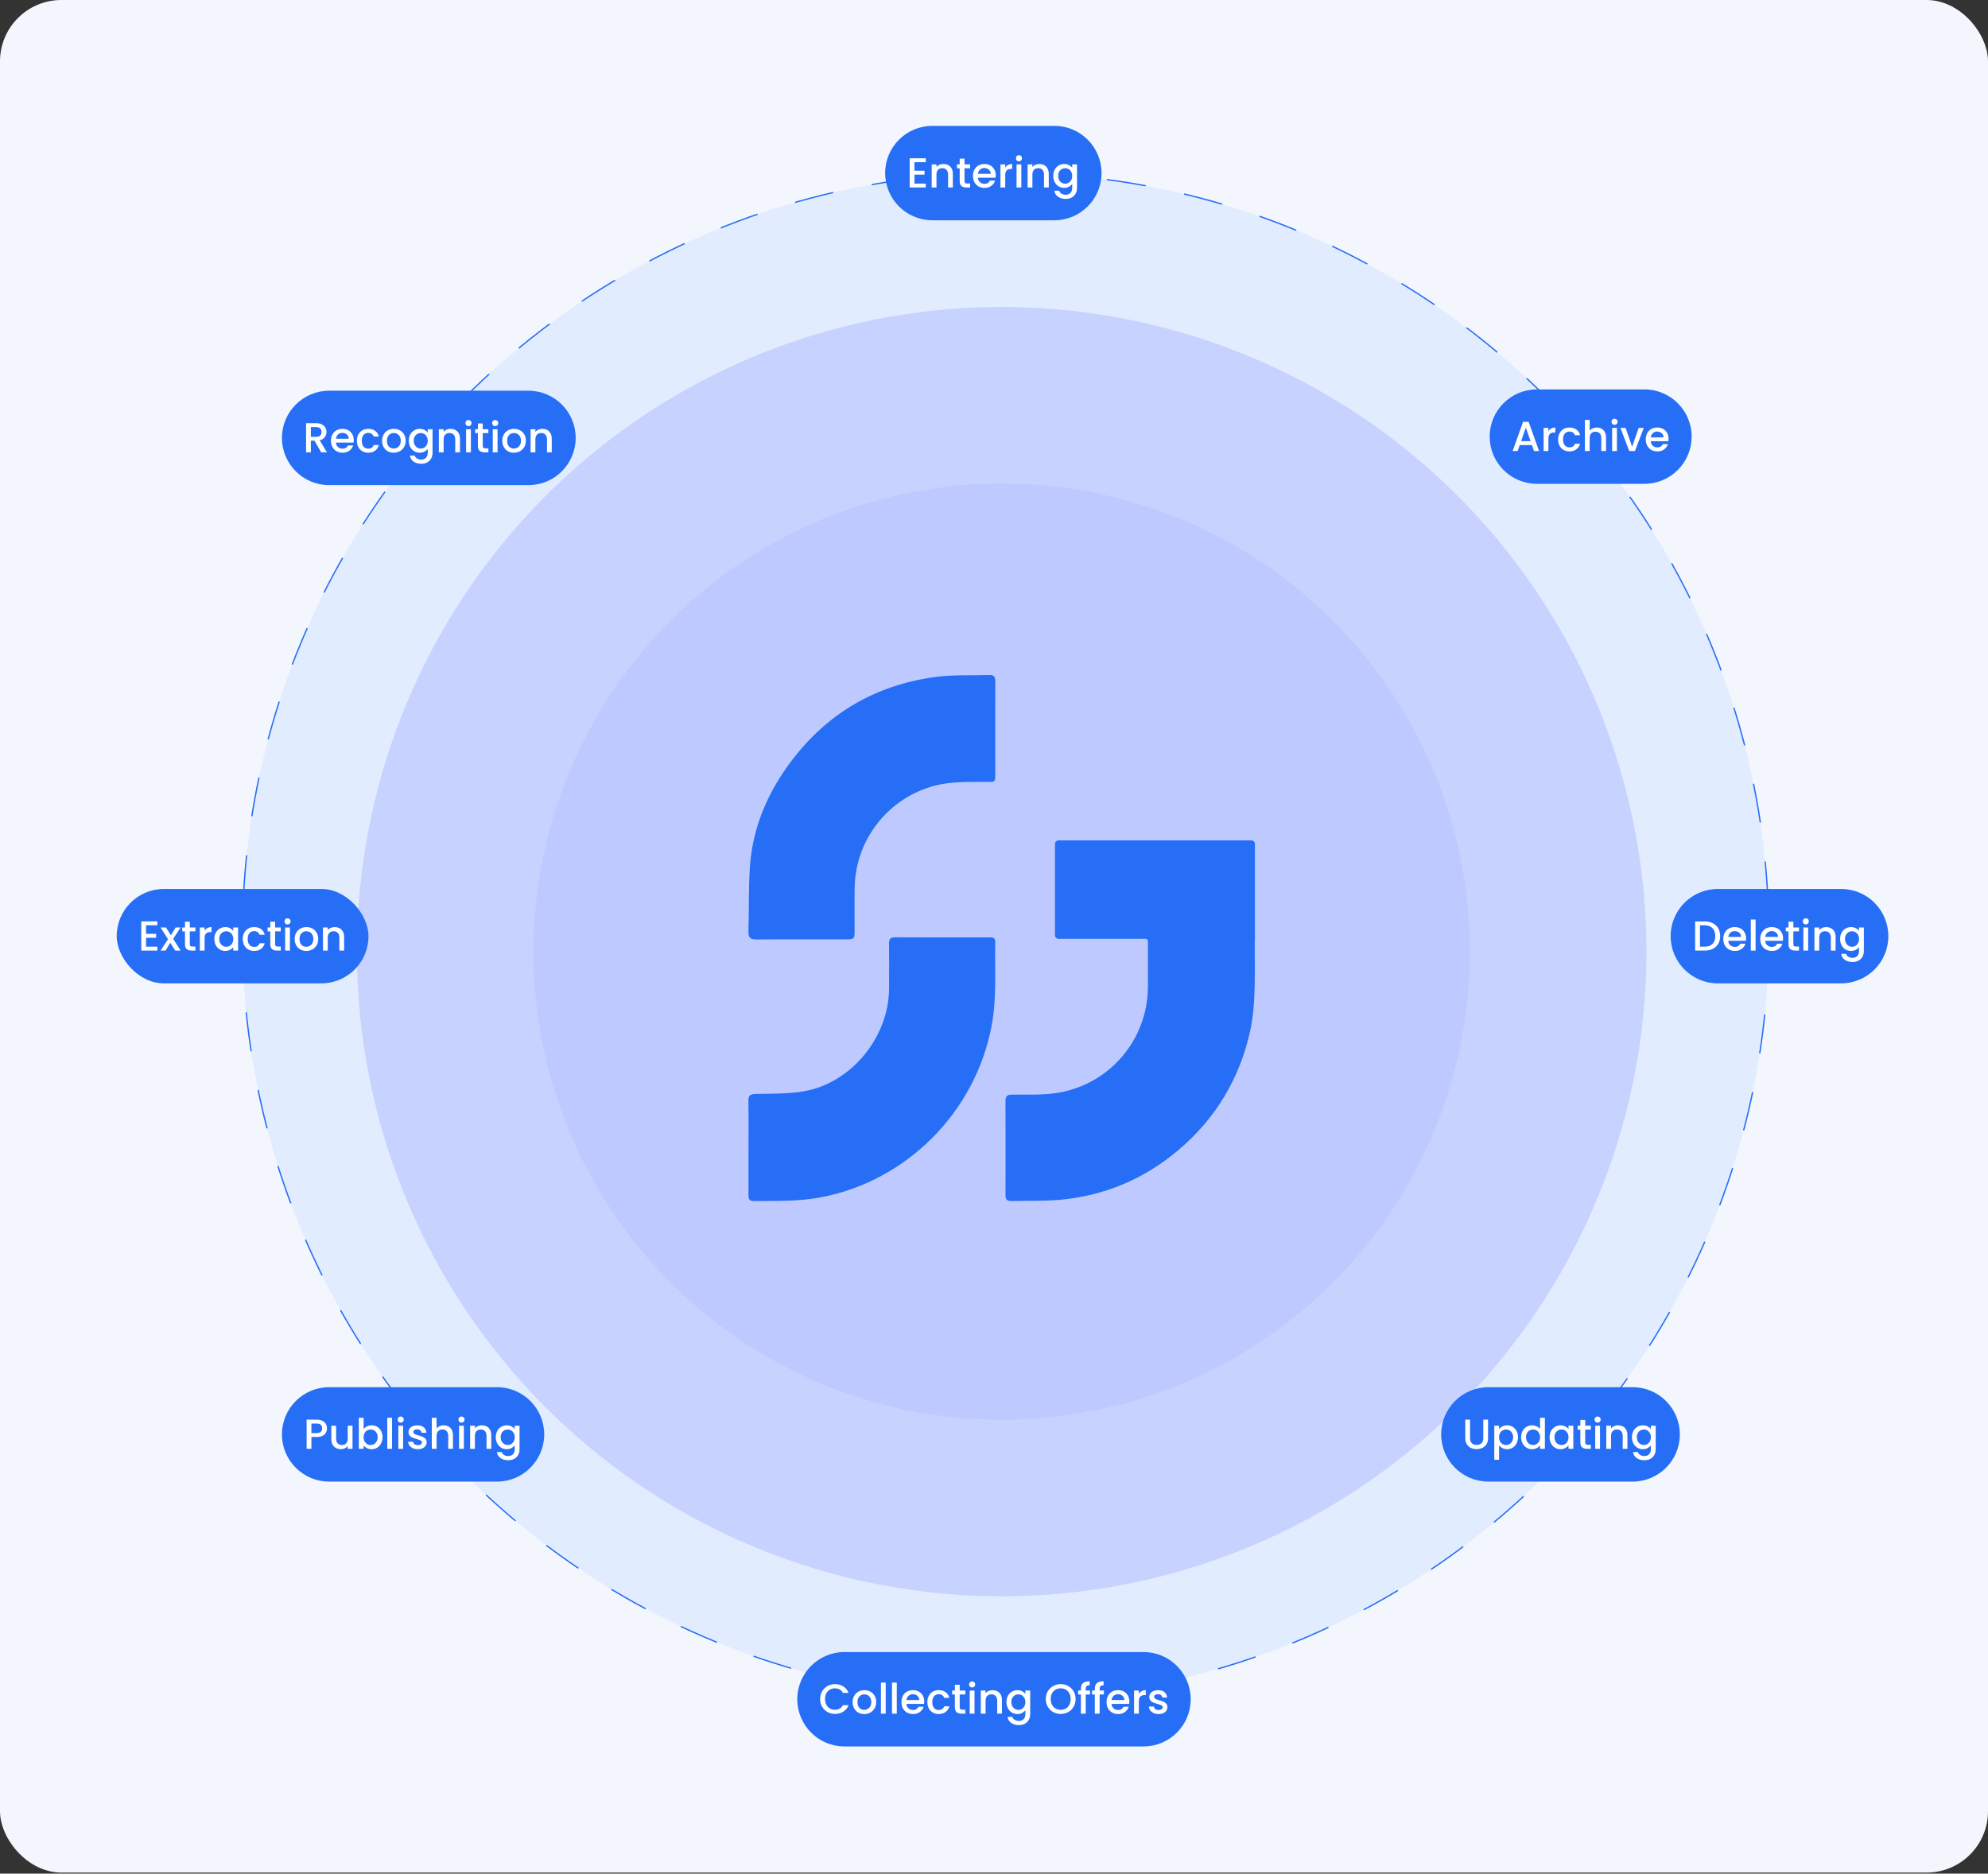 <svg width="1516" height="1429" viewBox="0 0 1516 1429" fill="none" xmlns="http://www.w3.org/2000/svg">
<rect x="0" y="0" width="1516" height="1429" fill="#333333" stroke="none"/>
<rect width="1516" height="1428.2" rx="46.826" fill="#F3F6FD"/>
<circle cx="766.853" cy="713.807" r="582" fill="#E2ECFF" stroke="#266EF6" stroke-dasharray="30 30"/>
<circle cx="763.853" cy="725.807" r="491.676" fill="#C0CBFF" fill-opacity="0.8"/>
<circle cx="763.853" cy="725.807" r="357.05" fill="#A7B7FF" fill-opacity="0.3"/>
<path d="M758.947 718.356C759.007 714.873 756.733 714.934 754.319 714.934C730.473 714.974 706.608 715.015 682.763 714.873C679.101 714.873 677.893 716.048 677.954 719.673C678.095 731.034 678.014 742.375 677.974 753.736C677.893 791.02 649.058 826.299 612.575 832.394C600.602 834.42 588.187 834.055 575.993 834.359C571.908 834.48 570.64 835.716 570.7 839.746C570.902 851.593 570.781 863.441 570.781 875.288C570.781 887.277 570.801 899.286 570.761 911.275C570.761 914.09 571.143 916.055 574.664 916.014C591.809 915.893 608.933 916.44 625.917 913.199C691.355 900.785 743.553 848.434 756.11 782.777C760.235 761.392 758.504 739.844 758.947 718.356ZM758.947 555.876C758.947 543.887 758.927 531.878 759.007 519.848C759.007 516.729 758.323 514.704 754.721 514.825C741.179 515.251 727.495 514.501 714.094 516.223C666.625 522.42 628.553 545.284 600.522 584.431C584.605 606.708 574.282 631.537 572.028 659.019C570.64 676.03 571.284 693.204 570.741 710.276C570.6 714.995 572.008 716.594 576.777 716.534C599.657 716.331 622.536 716.473 645.415 716.453C651.331 716.453 651.694 716.088 651.694 709.932C651.714 698.894 651.553 687.877 651.754 676.881C652.418 640.083 677.612 608.369 712.927 599.215C725.322 595.975 737.858 596.44 750.435 596.339C759.47 596.258 758.967 597.858 758.967 587.489C758.967 576.938 758.967 566.407 758.947 555.876Z" fill="#266EF6"/>
<path d="M956.875 716.021C956.632 738.383 958.173 764.654 953.245 786.796C945.133 822.959 926.941 853.199 898.569 877.193C872.204 899.475 841.682 912.248 807.205 915.169C795.26 916.156 783.213 915.713 771.187 916.036C767.982 916.116 766.765 914.706 766.765 911.644C766.826 887.589 766.826 863.534 766.745 839.499C766.745 835.731 768.469 834.926 771.896 834.865C782.584 834.785 793.374 835.248 803.919 833.878C844.886 828.559 875.246 793.746 875.348 752.748C875.368 744.488 875.469 728.814 875.368 717.612C875.368 716.726 874.638 716.041 873.745 716.041H807.245C805.724 716.041 804.487 714.812 804.487 713.301V643.674C804.487 642.164 805.724 640.935 807.245 640.935H954.219C955.74 640.935 956.977 642.164 956.977 643.674V716.021H956.875Z" fill="#266EF6"/>
<path d="M675 132C675 112.118 691.118 96 711 96H804C823.882 96 840 112.118 840 132C840 151.882 823.882 168 804 168H711C691.118 168 675 151.882 675 132Z" fill="#266EF6"/>
<path d="M697.345 123.704V130.232H705.025V133.208H697.345V140.024H705.985V143H693.697V120.728H705.985V123.704H697.345ZM719.374 125.08C720.761 125.08 721.998 125.368 723.086 125.944C724.195 126.52 725.059 127.373 725.678 128.504C726.297 129.635 726.606 131 726.606 132.6V143H722.99V133.144C722.99 131.565 722.595 130.36 721.806 129.528C721.017 128.675 719.939 128.248 718.574 128.248C717.209 128.248 716.121 128.675 715.31 129.528C714.521 130.36 714.126 131.565 714.126 133.144V143H710.478V125.368H714.126V127.384C714.723 126.659 715.481 126.093 716.398 125.688C717.337 125.283 718.329 125.08 719.374 125.08ZM735.515 128.344V138.104C735.515 138.765 735.665 139.245 735.963 139.544C736.283 139.821 736.817 139.96 737.563 139.96H739.803V143H736.923C735.281 143 734.022 142.616 733.147 141.848C732.273 141.08 731.835 139.832 731.835 138.104V128.344H729.755V125.368H731.835V120.984H735.515V125.368H739.803V128.344H735.515ZM759.326 133.752C759.326 134.413 759.283 135.011 759.198 135.544H745.726C745.832 136.952 746.355 138.083 747.294 138.936C748.232 139.789 749.384 140.216 750.75 140.216C752.712 140.216 754.099 139.395 754.91 137.752H758.846C758.312 139.373 757.342 140.707 755.934 141.752C754.547 142.776 752.819 143.288 750.75 143.288C749.064 143.288 747.55 142.915 746.206 142.168C744.883 141.4 743.838 140.333 743.07 138.968C742.323 137.581 741.95 135.981 741.95 134.168C741.95 132.355 742.312 130.765 743.038 129.4C743.784 128.013 744.819 126.947 746.142 126.2C747.486 125.453 749.022 125.08 750.75 125.08C752.414 125.08 753.896 125.443 755.198 126.168C756.499 126.893 757.512 127.917 758.238 129.24C758.963 130.541 759.326 132.045 759.326 133.752ZM755.518 132.6C755.496 131.256 755.016 130.179 754.078 129.368C753.139 128.557 751.976 128.152 750.59 128.152C749.331 128.152 748.254 128.557 747.358 129.368C746.462 130.157 745.928 131.235 745.758 132.6H755.518ZM766.564 127.928C767.097 127.032 767.801 126.339 768.676 125.848C769.572 125.336 770.628 125.08 771.844 125.08V128.856H770.916C769.486 128.856 768.398 129.219 767.652 129.944C766.926 130.669 766.564 131.928 766.564 133.72V143H762.916V125.368H766.564V127.928ZM777.053 123.032C776.392 123.032 775.837 122.808 775.389 122.36C774.941 121.912 774.717 121.357 774.717 120.696C774.717 120.035 774.941 119.48 775.389 119.032C775.837 118.584 776.392 118.36 777.053 118.36C777.693 118.36 778.237 118.584 778.685 119.032C779.133 119.48 779.357 120.035 779.357 120.696C779.357 121.357 779.133 121.912 778.685 122.36C778.237 122.808 777.693 123.032 777.053 123.032ZM778.845 125.368V143H775.197V125.368H778.845ZM792.53 125.08C793.917 125.08 795.154 125.368 796.242 125.944C797.352 126.52 798.216 127.373 798.834 128.504C799.453 129.635 799.762 131 799.762 132.6V143H796.146V133.144C796.146 131.565 795.752 130.36 794.962 129.528C794.173 128.675 793.096 128.248 791.73 128.248C790.365 128.248 789.277 128.675 788.466 129.528C787.677 130.36 787.282 131.565 787.282 133.144V143H783.634V125.368H787.282V127.384C787.88 126.659 788.637 126.093 789.554 125.688C790.493 125.283 791.485 125.08 792.53 125.08ZM811.52 125.08C812.885 125.08 814.09 125.357 815.136 125.912C816.202 126.445 817.034 127.117 817.632 127.928V125.368H821.312V143.288C821.312 144.909 820.97 146.349 820.288 147.608C819.605 148.888 818.613 149.891 817.312 150.616C816.032 151.341 814.496 151.704 812.704 151.704C810.314 151.704 808.33 151.139 806.752 150.008C805.173 148.899 804.277 147.384 804.064 145.464H807.68C807.957 146.381 808.544 147.117 809.44 147.672C810.357 148.248 811.445 148.536 812.704 148.536C814.176 148.536 815.36 148.088 816.256 147.192C817.173 146.296 817.632 144.995 817.632 143.288V140.344C817.013 141.176 816.17 141.88 815.104 142.456C814.058 143.011 812.864 143.288 811.52 143.288C809.984 143.288 808.576 142.904 807.296 142.136C806.037 141.347 805.034 140.259 804.288 138.872C803.562 137.464 803.2 135.875 803.2 134.104C803.2 132.333 803.562 130.765 804.288 129.4C805.034 128.035 806.037 126.979 807.296 126.232C808.576 125.464 809.984 125.08 811.52 125.08ZM817.632 134.168C817.632 132.952 817.376 131.896 816.864 131C816.373 130.104 815.722 129.421 814.912 128.952C814.101 128.483 813.226 128.248 812.288 128.248C811.349 128.248 810.474 128.483 809.664 128.952C808.853 129.4 808.192 130.072 807.68 130.968C807.189 131.843 806.944 132.888 806.944 134.104C806.944 135.32 807.189 136.387 807.68 137.304C808.192 138.221 808.853 138.925 809.664 139.416C810.496 139.885 811.37 140.12 812.288 140.12C813.226 140.12 814.101 139.885 814.912 139.416C815.722 138.947 816.373 138.264 816.864 137.368C817.376 136.451 817.632 135.384 817.632 134.168Z" fill="white"/>
<path d="M215 334C215 314.118 231.118 298 251 298H403C422.882 298 439 314.118 439 334C439 353.882 422.882 370 403 370H251C231.118 370 215 353.882 215 334Z" fill="#266EF6"/>
<path d="M244.952 345L239.832 336.104H237.048V345H233.4V322.76H241.08C242.787 322.76 244.227 323.059 245.4 323.656C246.595 324.253 247.48 325.053 248.056 326.056C248.653 327.059 248.952 328.179 248.952 329.416C248.952 330.867 248.525 332.189 247.672 333.384C246.84 334.557 245.549 335.357 243.8 335.784L249.304 345H244.952ZM237.048 333.192H241.08C242.445 333.192 243.469 332.851 244.152 332.168C244.856 331.485 245.208 330.568 245.208 329.416C245.208 328.264 244.867 327.368 244.184 326.728C243.501 326.067 242.467 325.736 241.08 325.736H237.048V333.192ZM269.779 335.752C269.779 336.413 269.736 337.011 269.651 337.544H256.179C256.285 338.952 256.808 340.083 257.747 340.936C258.685 341.789 259.837 342.216 261.203 342.216C263.165 342.216 264.552 341.395 265.363 339.752H269.299C268.765 341.373 267.795 342.707 266.387 343.752C265 344.776 263.272 345.288 261.203 345.288C259.517 345.288 258.003 344.915 256.659 344.168C255.336 343.4 254.291 342.333 253.523 340.968C252.776 339.581 252.403 337.981 252.403 336.168C252.403 334.355 252.765 332.765 253.491 331.4C254.237 330.013 255.272 328.947 256.595 328.2C257.939 327.453 259.475 327.08 261.203 327.08C262.867 327.08 264.349 327.443 265.651 328.168C266.952 328.893 267.965 329.917 268.691 331.24C269.416 332.541 269.779 334.045 269.779 335.752ZM265.971 334.6C265.949 333.256 265.469 332.179 264.531 331.368C263.592 330.557 262.429 330.152 261.043 330.152C259.784 330.152 258.707 330.557 257.811 331.368C256.915 332.157 256.381 333.235 256.211 334.6H265.971ZM272.153 336.168C272.153 334.355 272.515 332.765 273.241 331.4C273.987 330.013 275.011 328.947 276.313 328.2C277.614 327.453 279.107 327.08 280.793 327.08C282.926 327.08 284.686 327.592 286.073 328.616C287.481 329.619 288.43 331.059 288.921 332.936H284.985C284.665 332.061 284.153 331.379 283.449 330.888C282.745 330.397 281.859 330.152 280.793 330.152C279.299 330.152 278.105 330.685 277.209 331.752C276.334 332.797 275.897 334.269 275.897 336.168C275.897 338.067 276.334 339.549 277.209 340.616C278.105 341.683 279.299 342.216 280.793 342.216C282.905 342.216 284.302 341.288 284.985 339.432H288.921C288.409 341.224 287.449 342.653 286.041 343.72C284.633 344.765 282.883 345.288 280.793 345.288C279.107 345.288 277.614 344.915 276.313 344.168C275.011 343.4 273.987 342.333 273.241 340.968C272.515 339.581 272.153 337.981 272.153 336.168ZM300.204 345.288C298.54 345.288 297.036 344.915 295.692 344.168C294.348 343.4 293.292 342.333 292.524 340.968C291.756 339.581 291.372 337.981 291.372 336.168C291.372 334.376 291.767 332.787 292.556 331.4C293.346 330.013 294.423 328.947 295.788 328.2C297.154 327.453 298.679 327.08 300.364 327.08C302.05 327.08 303.575 327.453 304.94 328.2C306.306 328.947 307.383 330.013 308.172 331.4C308.962 332.787 309.356 334.376 309.356 336.168C309.356 337.96 308.951 339.549 308.14 340.936C307.33 342.323 306.22 343.4 304.812 344.168C303.426 344.915 301.89 345.288 300.204 345.288ZM300.204 342.12C301.143 342.12 302.018 341.896 302.828 341.448C303.66 341 304.332 340.328 304.844 339.432C305.356 338.536 305.612 337.448 305.612 336.168C305.612 334.888 305.367 333.811 304.876 332.936C304.386 332.04 303.735 331.368 302.924 330.92C302.114 330.472 301.239 330.248 300.3 330.248C299.362 330.248 298.487 330.472 297.676 330.92C296.887 331.368 296.258 332.04 295.788 332.936C295.319 333.811 295.084 334.888 295.084 336.168C295.084 338.067 295.564 339.539 296.524 340.584C297.506 341.608 298.732 342.12 300.204 342.12ZM320.067 327.08C321.432 327.08 322.637 327.357 323.683 327.912C324.749 328.445 325.581 329.117 326.179 329.928V327.368H329.859V345.288C329.859 346.909 329.517 348.349 328.835 349.608C328.152 350.888 327.16 351.891 325.859 352.616C324.579 353.341 323.043 353.704 321.251 353.704C318.861 353.704 316.877 353.139 315.299 352.008C313.72 350.899 312.824 349.384 312.611 347.464H316.227C316.504 348.381 317.091 349.117 317.987 349.672C318.904 350.248 319.992 350.536 321.251 350.536C322.723 350.536 323.907 350.088 324.803 349.192C325.72 348.296 326.179 346.995 326.179 345.288V342.344C325.56 343.176 324.717 343.88 323.651 344.456C322.605 345.011 321.411 345.288 320.067 345.288C318.531 345.288 317.123 344.904 315.843 344.136C314.584 343.347 313.581 342.259 312.835 340.872C312.109 339.464 311.747 337.875 311.747 336.104C311.747 334.333 312.109 332.765 312.835 331.4C313.581 330.035 314.584 328.979 315.843 328.232C317.123 327.464 318.531 327.08 320.067 327.08ZM326.179 336.168C326.179 334.952 325.923 333.896 325.411 333C324.92 332.104 324.269 331.421 323.459 330.952C322.648 330.483 321.773 330.248 320.835 330.248C319.896 330.248 319.021 330.483 318.211 330.952C317.4 331.4 316.739 332.072 316.227 332.968C315.736 333.843 315.491 334.888 315.491 336.104C315.491 337.32 315.736 338.387 316.227 339.304C316.739 340.221 317.4 340.925 318.211 341.416C319.043 341.885 319.917 342.12 320.835 342.12C321.773 342.12 322.648 341.885 323.459 341.416C324.269 340.947 324.92 340.264 325.411 339.368C325.923 338.451 326.179 337.384 326.179 336.168ZM343.546 327.08C344.933 327.08 346.17 327.368 347.258 327.944C348.367 328.52 349.231 329.373 349.85 330.504C350.469 331.635 350.778 333 350.778 334.6V345H347.162V335.144C347.162 333.565 346.767 332.36 345.978 331.528C345.189 330.675 344.111 330.248 342.746 330.248C341.381 330.248 340.293 330.675 339.482 331.528C338.693 332.36 338.298 333.565 338.298 335.144V345H334.65V327.368H338.298V329.384C338.895 328.659 339.653 328.093 340.57 327.688C341.509 327.283 342.501 327.08 343.546 327.08ZM357.287 325.032C356.626 325.032 356.071 324.808 355.623 324.36C355.175 323.912 354.951 323.357 354.951 322.696C354.951 322.035 355.175 321.48 355.623 321.032C356.071 320.584 356.626 320.36 357.287 320.36C357.927 320.36 358.471 320.584 358.919 321.032C359.367 321.48 359.591 322.035 359.591 322.696C359.591 323.357 359.367 323.912 358.919 324.36C358.471 324.808 357.927 325.032 357.287 325.032ZM359.079 327.368V345H355.431V327.368H359.079ZM368.125 330.344V340.104C368.125 340.765 368.274 341.245 368.573 341.544C368.893 341.821 369.426 341.96 370.173 341.96H372.413V345H369.533C367.89 345 366.631 344.616 365.757 343.848C364.882 343.08 364.445 341.832 364.445 340.104V330.344H362.365V327.368H364.445V322.984H368.125V327.368H372.413V330.344H368.125ZM377.631 325.032C376.97 325.032 376.415 324.808 375.967 324.36C375.519 323.912 375.295 323.357 375.295 322.696C375.295 322.035 375.519 321.48 375.967 321.032C376.415 320.584 376.97 320.36 377.631 320.36C378.271 320.36 378.815 320.584 379.263 321.032C379.711 321.48 379.935 322.035 379.935 322.696C379.935 323.357 379.711 323.912 379.263 324.36C378.815 324.808 378.271 325.032 377.631 325.032ZM379.423 327.368V345H375.775V327.368H379.423ZM391.861 345.288C390.197 345.288 388.693 344.915 387.349 344.168C386.005 343.4 384.949 342.333 384.181 340.968C383.413 339.581 383.029 337.981 383.029 336.168C383.029 334.376 383.423 332.787 384.213 331.4C385.002 330.013 386.079 328.947 387.445 328.2C388.81 327.453 390.335 327.08 392.021 327.08C393.706 327.08 395.231 327.453 396.597 328.2C397.962 328.947 399.039 330.013 399.829 331.4C400.618 332.787 401.013 334.376 401.013 336.168C401.013 337.96 400.607 339.549 399.797 340.936C398.986 342.323 397.877 343.4 396.469 344.168C395.082 344.915 393.546 345.288 391.861 345.288ZM391.861 342.12C392.799 342.12 393.674 341.896 394.485 341.448C395.317 341 395.989 340.328 396.501 339.432C397.013 338.536 397.269 337.448 397.269 336.168C397.269 334.888 397.023 333.811 396.533 332.936C396.042 332.04 395.391 331.368 394.581 330.92C393.77 330.472 392.895 330.248 391.957 330.248C391.018 330.248 390.143 330.472 389.333 330.92C388.543 331.368 387.914 332.04 387.445 332.936C386.975 333.811 386.741 334.888 386.741 336.168C386.741 338.067 387.221 339.539 388.181 340.584C389.162 341.608 390.389 342.12 391.861 342.12ZM413.515 327.08C414.901 327.08 416.139 327.368 417.227 327.944C418.336 328.52 419.2 329.373 419.819 330.504C420.437 331.635 420.747 333 420.747 334.6V345H417.131V335.144C417.131 333.565 416.736 332.36 415.947 331.528C415.157 330.675 414.08 330.248 412.715 330.248C411.349 330.248 410.261 330.675 409.451 331.528C408.661 332.36 408.267 333.565 408.267 335.144V345H404.619V327.368H408.267V329.384C408.864 328.659 409.621 328.093 410.539 327.688C411.477 327.283 412.469 327.08 413.515 327.08Z" fill="white"/>
<rect x="89" y="678" width="192" height="72" rx="36" fill="#266EF6"/>
<path d="M111.376 705.704V712.232H119.056V715.208H111.376V722.024H120.016V725H107.728V702.728H120.016V705.704H111.376ZM132.061 716.072L137.757 725H133.629L129.821 719.016L126.237 725H122.429L128.125 716.328L122.429 707.368H126.557L130.365 713.352L133.949 707.368H137.757L132.061 716.072ZM144.734 710.344V720.104C144.734 720.765 144.883 721.245 145.182 721.544C145.502 721.821 146.035 721.96 146.782 721.96H149.022V725H146.142C144.499 725 143.241 724.616 142.366 723.848C141.491 723.08 141.054 721.832 141.054 720.104V710.344H138.974V707.368H141.054V702.984H144.734V707.368H149.022V710.344H144.734ZM156.032 709.928C156.566 709.032 157.27 708.339 158.144 707.848C159.04 707.336 160.096 707.08 161.312 707.08V710.856H160.384C158.955 710.856 157.867 711.219 157.12 711.944C156.395 712.669 156.032 713.928 156.032 715.72V725H152.384V707.368H156.032V709.928ZM163.45 716.104C163.45 714.333 163.812 712.765 164.538 711.4C165.284 710.035 166.287 708.979 167.546 708.232C168.826 707.464 170.234 707.08 171.77 707.08C173.156 707.08 174.362 707.357 175.386 707.912C176.431 708.445 177.263 709.117 177.882 709.928V707.368H181.562V725H177.882V722.376C177.263 723.208 176.42 723.901 175.354 724.456C174.287 725.011 173.071 725.288 171.706 725.288C170.191 725.288 168.804 724.904 167.546 724.136C166.287 723.347 165.284 722.259 164.538 720.872C163.812 719.464 163.45 717.875 163.45 716.104ZM177.882 716.168C177.882 714.952 177.626 713.896 177.114 713C176.623 712.104 175.972 711.421 175.162 710.952C174.351 710.483 173.476 710.248 172.538 710.248C171.599 710.248 170.724 710.483 169.914 710.952C169.103 711.4 168.442 712.072 167.93 712.968C167.439 713.843 167.194 714.888 167.194 716.104C167.194 717.32 167.439 718.387 167.93 719.304C168.442 720.221 169.103 720.925 169.914 721.416C170.746 721.885 171.62 722.12 172.538 722.12C173.476 722.12 174.351 721.885 175.162 721.416C175.972 720.947 176.623 720.264 177.114 719.368C177.626 718.451 177.882 717.384 177.882 716.168ZM185.137 716.168C185.137 714.355 185.5 712.765 186.225 711.4C186.972 710.013 187.996 708.947 189.297 708.2C190.598 707.453 192.092 707.08 193.777 707.08C195.91 707.08 197.67 707.592 199.057 708.616C200.465 709.619 201.414 711.059 201.905 712.936H197.969C197.649 712.061 197.137 711.379 196.433 710.888C195.729 710.397 194.844 710.152 193.777 710.152C192.284 710.152 191.089 710.685 190.193 711.752C189.318 712.797 188.881 714.269 188.881 716.168C188.881 718.067 189.318 719.549 190.193 720.616C191.089 721.683 192.284 722.216 193.777 722.216C195.889 722.216 197.286 721.288 197.969 719.432H201.905C201.393 721.224 200.433 722.653 199.025 723.72C197.617 724.765 195.868 725.288 193.777 725.288C192.092 725.288 190.598 724.915 189.297 724.168C187.996 723.4 186.972 722.333 186.225 720.968C185.5 719.581 185.137 717.981 185.137 716.168ZM209.797 710.344V720.104C209.797 720.765 209.946 721.245 210.245 721.544C210.565 721.821 211.098 721.96 211.845 721.96H214.085V725H211.205C209.562 725 208.303 724.616 207.429 723.848C206.554 723.08 206.117 721.832 206.117 720.104V710.344H204.037V707.368H206.117V702.984H209.797V707.368H214.085V710.344H209.797ZM219.303 705.032C218.642 705.032 218.087 704.808 217.639 704.36C217.191 703.912 216.967 703.357 216.967 702.696C216.967 702.035 217.191 701.48 217.639 701.032C218.087 700.584 218.642 700.36 219.303 700.36C219.943 700.36 220.487 700.584 220.935 701.032C221.383 701.48 221.607 702.035 221.607 702.696C221.607 703.357 221.383 703.912 220.935 704.36C220.487 704.808 219.943 705.032 219.303 705.032ZM221.095 707.368V725H217.447V707.368H221.095ZM233.532 725.288C231.868 725.288 230.364 724.915 229.02 724.168C227.676 723.4 226.62 722.333 225.852 720.968C225.084 719.581 224.7 717.981 224.7 716.168C224.7 714.376 225.095 712.787 225.884 711.4C226.674 710.013 227.751 708.947 229.116 708.2C230.482 707.453 232.007 707.08 233.692 707.08C235.378 707.08 236.903 707.453 238.268 708.2C239.634 708.947 240.711 710.013 241.5 711.4C242.29 712.787 242.684 714.376 242.684 716.168C242.684 717.96 242.279 719.549 241.468 720.936C240.658 722.323 239.548 723.4 238.14 724.168C236.754 724.915 235.218 725.288 233.532 725.288ZM233.532 722.12C234.471 722.12 235.346 721.896 236.156 721.448C236.988 721 237.66 720.328 238.172 719.432C238.684 718.536 238.94 717.448 238.94 716.168C238.94 714.888 238.695 713.811 238.204 712.936C237.714 712.04 237.063 711.368 236.252 710.92C235.442 710.472 234.567 710.248 233.628 710.248C232.69 710.248 231.815 710.472 231.004 710.92C230.215 711.368 229.586 712.04 229.116 712.936C228.647 713.811 228.412 714.888 228.412 716.168C228.412 718.067 228.892 719.539 229.852 720.584C230.834 721.608 232.06 722.12 233.532 722.12ZM255.187 707.08C256.573 707.08 257.811 707.368 258.899 707.944C260.008 708.52 260.872 709.373 261.491 710.504C262.109 711.635 262.419 713 262.419 714.6V725H258.803V715.144C258.803 713.565 258.408 712.36 257.619 711.528C256.829 710.675 255.752 710.248 254.387 710.248C253.021 710.248 251.933 710.675 251.123 711.528C250.333 712.36 249.939 713.565 249.939 715.144V725H246.291V707.368H249.939V709.384C250.536 708.659 251.293 708.093 252.211 707.688C253.149 707.283 254.141 707.08 255.187 707.08Z" fill="white"/>
<path d="M215 1094C215 1074.12 231.118 1058 251 1058H379C398.882 1058 415 1074.12 415 1094C415 1113.88 398.882 1130 379 1130H251C231.118 1130 215 1113.88 215 1094Z" fill="#266EF6"/>
<path d="M249.374 1089.38C249.374 1090.51 249.107 1091.58 248.574 1092.58C248.041 1093.59 247.187 1094.41 246.014 1095.05C244.841 1095.67 243.337 1095.98 241.502 1095.98H237.47V1105H233.822V1082.76H241.502C243.209 1082.76 244.649 1083.06 245.822 1083.66C247.017 1084.23 247.902 1085.02 248.478 1086.02C249.075 1087.03 249.374 1088.15 249.374 1089.38ZM241.502 1093C242.889 1093 243.923 1092.69 244.606 1092.07C245.289 1091.43 245.63 1090.54 245.63 1089.38C245.63 1086.95 244.254 1085.74 241.502 1085.74H237.47V1093H241.502ZM268.821 1087.37V1105H265.173V1102.92C264.597 1103.65 263.84 1104.22 262.901 1104.65C261.984 1105.05 261.002 1105.26 259.957 1105.26C258.57 1105.26 257.322 1104.97 256.213 1104.39C255.125 1103.82 254.261 1102.96 253.621 1101.83C253.002 1100.7 252.693 1099.34 252.693 1097.74V1087.37H256.309V1097.19C256.309 1098.77 256.704 1099.99 257.493 1100.84C258.282 1101.67 259.36 1102.09 260.725 1102.09C262.09 1102.09 263.168 1101.67 263.957 1100.84C264.768 1099.99 265.173 1098.77 265.173 1097.19V1087.37H268.821ZM277.282 1089.99C277.901 1089.14 278.744 1088.45 279.81 1087.91C280.898 1087.36 282.104 1087.08 283.426 1087.08C284.984 1087.08 286.392 1087.45 287.65 1088.2C288.909 1088.95 289.901 1090.01 290.626 1091.4C291.352 1092.77 291.714 1094.33 291.714 1096.1C291.714 1097.87 291.352 1099.46 290.626 1100.87C289.901 1102.26 288.898 1103.35 287.618 1104.14C286.36 1104.9 284.962 1105.29 283.426 1105.29C282.061 1105.29 280.845 1105.02 279.778 1104.49C278.733 1103.95 277.901 1103.27 277.282 1102.44V1105H273.634V1081.32H277.282V1089.99ZM288.002 1096.1C288.002 1094.89 287.746 1093.84 287.234 1092.97C286.744 1092.07 286.082 1091.4 285.25 1090.95C284.44 1090.48 283.565 1090.25 282.626 1090.25C281.709 1090.25 280.834 1090.48 280.002 1090.95C279.192 1091.42 278.53 1092.1 278.018 1093C277.528 1093.9 277.282 1094.95 277.282 1096.17C277.282 1097.38 277.528 1098.45 278.018 1099.37C278.53 1100.26 279.192 1100.95 280.002 1101.42C280.834 1101.89 281.709 1102.12 282.626 1102.12C283.565 1102.12 284.44 1101.89 285.25 1101.42C286.082 1100.93 286.744 1100.22 287.234 1099.3C287.746 1098.39 288.002 1097.32 288.002 1096.1ZM298.97 1081.32V1105H295.322V1081.32H298.97ZM305.615 1085.03C304.954 1085.03 304.399 1084.81 303.951 1084.36C303.503 1083.91 303.279 1083.36 303.279 1082.7C303.279 1082.03 303.503 1081.48 303.951 1081.03C304.399 1080.58 304.954 1080.36 305.615 1080.36C306.255 1080.36 306.799 1080.58 307.247 1081.03C307.695 1081.48 307.919 1082.03 307.919 1082.7C307.919 1083.36 307.695 1083.91 307.247 1084.36C306.799 1084.81 306.255 1085.03 305.615 1085.03ZM307.407 1087.37V1105H303.759V1087.37H307.407ZM318.597 1105.29C317.21 1105.29 315.962 1105.04 314.853 1104.55C313.765 1104.04 312.901 1103.36 312.261 1102.5C311.621 1101.63 311.28 1100.66 311.237 1099.59H315.013C315.077 1100.34 315.429 1100.97 316.069 1101.48C316.73 1101.97 317.552 1102.22 318.533 1102.22C319.557 1102.22 320.346 1102.02 320.901 1101.64C321.477 1101.23 321.765 1100.72 321.765 1100.1C321.765 1099.44 321.445 1098.95 320.805 1098.63C320.186 1098.31 319.194 1097.96 317.829 1097.58C316.506 1097.21 315.429 1096.86 314.597 1096.52C313.765 1096.18 313.04 1095.66 312.421 1094.95C311.824 1094.25 311.525 1093.32 311.525 1092.17C311.525 1091.23 311.802 1090.38 312.357 1089.61C312.912 1088.82 313.701 1088.2 314.725 1087.75C315.77 1087.3 316.965 1087.08 318.309 1087.08C320.314 1087.08 321.925 1087.59 323.141 1088.62C324.378 1089.62 325.04 1090.99 325.125 1092.74H321.477C321.413 1091.95 321.093 1091.33 320.517 1090.86C319.941 1090.39 319.162 1090.15 318.181 1090.15C317.221 1090.15 316.485 1090.33 315.973 1090.7C315.461 1091.06 315.205 1091.54 315.205 1092.14C315.205 1092.61 315.376 1093 315.717 1093.32C316.058 1093.64 316.474 1093.9 316.965 1094.09C317.456 1094.26 318.181 1094.48 319.141 1094.76C320.421 1095.1 321.466 1095.45 322.277 1095.82C323.109 1096.16 323.824 1096.67 324.421 1097.35C325.018 1098.03 325.328 1098.94 325.349 1100.07C325.349 1101.07 325.072 1101.97 324.517 1102.76C323.962 1103.55 323.173 1104.17 322.149 1104.62C321.146 1105.06 319.962 1105.29 318.597 1105.29ZM338.411 1087.08C339.755 1087.08 340.949 1087.37 341.995 1087.94C343.061 1088.52 343.893 1089.37 344.491 1090.5C345.109 1091.63 345.419 1093 345.419 1094.6V1105H341.803V1095.14C341.803 1093.57 341.408 1092.36 340.619 1091.53C339.829 1090.67 338.752 1090.25 337.387 1090.25C336.021 1090.25 334.933 1090.67 334.123 1091.53C333.333 1092.36 332.939 1093.57 332.939 1095.14V1105H329.291V1081.32H332.939V1089.42C333.557 1088.67 334.336 1088.09 335.275 1087.69C336.235 1087.28 337.28 1087.08 338.411 1087.08ZM351.928 1085.03C351.267 1085.03 350.712 1084.81 350.264 1084.36C349.816 1083.91 349.592 1083.36 349.592 1082.7C349.592 1082.03 349.816 1081.48 350.264 1081.03C350.712 1080.58 351.267 1080.36 351.928 1080.36C352.568 1080.36 353.112 1080.58 353.56 1081.03C354.008 1081.48 354.232 1082.03 354.232 1082.7C354.232 1083.36 354.008 1083.91 353.56 1084.36C353.112 1084.81 352.568 1085.03 351.928 1085.03ZM353.72 1087.37V1105H350.072V1087.37H353.72ZM367.405 1087.08C368.792 1087.08 370.029 1087.37 371.117 1087.94C372.227 1088.52 373.091 1089.37 373.709 1090.5C374.328 1091.63 374.637 1093 374.637 1094.6V1105H371.021V1095.14C371.021 1093.57 370.627 1092.36 369.837 1091.53C369.048 1090.67 367.971 1090.25 366.605 1090.25C365.24 1090.25 364.152 1090.67 363.341 1091.53C362.552 1092.36 362.157 1093.57 362.157 1095.14V1105H358.509V1087.37H362.157V1089.38C362.755 1088.66 363.512 1088.09 364.429 1087.69C365.368 1087.28 366.36 1087.08 367.405 1087.08ZM386.395 1087.08C387.76 1087.08 388.965 1087.36 390.011 1087.91C391.077 1088.45 391.909 1089.12 392.507 1089.93V1087.37H396.187V1105.29C396.187 1106.91 395.845 1108.35 395.163 1109.61C394.48 1110.89 393.488 1111.89 392.187 1112.62C390.907 1113.34 389.371 1113.7 387.579 1113.7C385.189 1113.7 383.205 1113.14 381.627 1112.01C380.048 1110.9 379.152 1109.38 378.939 1107.46H382.555C382.832 1108.38 383.419 1109.12 384.315 1109.67C385.232 1110.25 386.32 1110.54 387.579 1110.54C389.051 1110.54 390.235 1110.09 391.131 1109.19C392.048 1108.3 392.507 1106.99 392.507 1105.29V1102.34C391.888 1103.18 391.045 1103.88 389.979 1104.46C388.933 1105.01 387.739 1105.29 386.395 1105.29C384.859 1105.29 383.451 1104.9 382.171 1104.14C380.912 1103.35 379.909 1102.26 379.163 1100.87C378.437 1099.46 378.075 1097.87 378.075 1096.1C378.075 1094.33 378.437 1092.77 379.163 1091.4C379.909 1090.03 380.912 1088.98 382.171 1088.23C383.451 1087.46 384.859 1087.08 386.395 1087.08ZM392.507 1096.17C392.507 1094.95 392.251 1093.9 391.739 1093C391.248 1092.1 390.597 1091.42 389.787 1090.95C388.976 1090.48 388.101 1090.25 387.163 1090.25C386.224 1090.25 385.349 1090.48 384.539 1090.95C383.728 1091.4 383.067 1092.07 382.555 1092.97C382.064 1093.84 381.819 1094.89 381.819 1096.1C381.819 1097.32 382.064 1098.39 382.555 1099.3C383.067 1100.22 383.728 1100.93 384.539 1101.42C385.371 1101.89 386.245 1102.12 387.163 1102.12C388.101 1102.12 388.976 1101.89 389.787 1101.42C390.597 1100.95 391.248 1100.26 391.739 1099.37C392.251 1098.45 392.507 1097.38 392.507 1096.17Z" fill="white"/>
<path d="M608 1296C608 1276.12 624.118 1260 644 1260H872C891.882 1260 908 1276.12 908 1296C908 1315.88 891.882 1332 872 1332H644C624.118 1332 608 1315.88 608 1296Z" fill="#266EF6"/>
<path d="M625.403 1295.83C625.403 1293.66 625.904 1291.7 626.907 1289.98C627.931 1288.25 629.307 1286.9 631.035 1285.94C632.784 1284.96 634.693 1284.47 636.763 1284.47C639.131 1284.47 641.232 1285.06 643.067 1286.23C644.923 1287.38 646.267 1289.03 647.099 1291.16H642.715C642.139 1289.99 641.339 1289.11 640.315 1288.54C639.291 1287.96 638.107 1287.67 636.763 1287.67C635.291 1287.67 633.979 1288 632.827 1288.66C631.675 1289.33 630.768 1290.27 630.107 1291.51C629.467 1292.75 629.147 1294.19 629.147 1295.83C629.147 1297.47 629.467 1298.91 630.107 1300.15C630.768 1301.39 631.675 1302.35 632.827 1303.03C633.979 1303.69 635.291 1304.02 636.763 1304.02C638.107 1304.02 639.291 1303.74 640.315 1303.16C641.339 1302.58 642.139 1301.71 642.715 1300.54H647.099C646.267 1302.67 644.923 1304.31 643.067 1305.46C641.232 1306.62 639.131 1307.19 636.763 1307.19C634.672 1307.19 632.763 1306.71 631.035 1305.75C629.307 1304.77 627.931 1303.42 626.907 1301.69C625.904 1299.96 625.403 1298.01 625.403 1295.83ZM659.017 1307.29C657.353 1307.29 655.849 1306.91 654.505 1306.17C653.161 1305.4 652.105 1304.33 651.337 1302.97C650.569 1301.58 650.185 1299.98 650.185 1298.17C650.185 1296.38 650.579 1294.79 651.369 1293.4C652.158 1292.01 653.235 1290.95 654.601 1290.2C655.966 1289.45 657.491 1289.08 659.177 1289.08C660.862 1289.08 662.387 1289.45 663.753 1290.2C665.118 1290.95 666.195 1292.01 666.985 1293.4C667.774 1294.79 668.169 1296.38 668.169 1298.17C668.169 1299.96 667.763 1301.55 666.953 1302.94C666.142 1304.32 665.033 1305.4 663.625 1306.17C662.238 1306.91 660.702 1307.29 659.017 1307.29ZM659.017 1304.12C659.955 1304.12 660.83 1303.9 661.641 1303.45C662.473 1303 663.145 1302.33 663.657 1301.43C664.169 1300.54 664.425 1299.45 664.425 1298.17C664.425 1296.89 664.179 1295.81 663.689 1294.94C663.198 1294.04 662.547 1293.37 661.737 1292.92C660.926 1292.47 660.051 1292.25 659.113 1292.25C658.174 1292.25 657.299 1292.47 656.489 1292.92C655.699 1293.37 655.07 1294.04 654.601 1294.94C654.131 1295.81 653.897 1296.89 653.897 1298.17C653.897 1300.07 654.377 1301.54 655.337 1302.58C656.318 1303.61 657.545 1304.12 659.017 1304.12ZM675.423 1283.32V1307H671.775V1283.32H675.423ZM683.861 1283.32V1307H680.213V1283.32H683.861ZM704.81 1297.75C704.81 1298.41 704.767 1299.01 704.682 1299.54H691.21C691.317 1300.95 691.839 1302.08 692.778 1302.94C693.717 1303.79 694.869 1304.22 696.234 1304.22C698.197 1304.22 699.583 1303.39 700.394 1301.75H704.33C703.797 1303.37 702.826 1304.71 701.418 1305.75C700.031 1306.78 698.303 1307.29 696.234 1307.29C694.549 1307.29 693.034 1306.91 691.69 1306.17C690.367 1305.4 689.322 1304.33 688.554 1302.97C687.807 1301.58 687.434 1299.98 687.434 1298.17C687.434 1296.35 687.797 1294.77 688.522 1293.4C689.269 1292.01 690.303 1290.95 691.626 1290.2C692.97 1289.45 694.506 1289.08 696.234 1289.08C697.898 1289.08 699.381 1289.44 700.682 1290.17C701.983 1290.89 702.997 1291.92 703.722 1293.24C704.447 1294.54 704.81 1296.05 704.81 1297.75ZM701.002 1296.6C700.981 1295.26 700.501 1294.18 699.562 1293.37C698.623 1292.56 697.461 1292.15 696.074 1292.15C694.815 1292.15 693.738 1292.56 692.842 1293.37C691.946 1294.16 691.413 1295.23 691.242 1296.6H701.002ZM707.184 1298.17C707.184 1296.35 707.547 1294.77 708.272 1293.4C709.019 1292.01 710.043 1290.95 711.344 1290.2C712.645 1289.45 714.139 1289.08 715.824 1289.08C717.957 1289.08 719.717 1289.59 721.104 1290.62C722.512 1291.62 723.461 1293.06 723.952 1294.94H720.016C719.696 1294.06 719.184 1293.38 718.48 1292.89C717.776 1292.4 716.891 1292.15 715.824 1292.15C714.331 1292.15 713.136 1292.69 712.24 1293.75C711.365 1294.8 710.928 1296.27 710.928 1298.17C710.928 1300.07 711.365 1301.55 712.24 1302.62C713.136 1303.68 714.331 1304.22 715.824 1304.22C717.936 1304.22 719.333 1303.29 720.016 1301.43H723.952C723.44 1303.22 722.48 1304.65 721.072 1305.72C719.664 1306.77 717.915 1307.29 715.824 1307.29C714.139 1307.29 712.645 1306.91 711.344 1306.17C710.043 1305.4 709.019 1304.33 708.272 1302.97C707.547 1301.58 707.184 1299.98 707.184 1298.17ZM731.844 1292.34V1302.1C731.844 1302.77 731.993 1303.25 732.292 1303.54C732.612 1303.82 733.145 1303.96 733.892 1303.96H736.132V1307H733.252C731.609 1307 730.35 1306.62 729.476 1305.85C728.601 1305.08 728.164 1303.83 728.164 1302.1V1292.34H726.084V1289.37H728.164V1284.98H731.844V1289.37H736.132V1292.34H731.844ZM741.35 1287.03C740.688 1287.03 740.134 1286.81 739.686 1286.36C739.238 1285.91 739.014 1285.36 739.014 1284.7C739.014 1284.03 739.238 1283.48 739.686 1283.03C740.134 1282.58 740.688 1282.36 741.35 1282.36C741.99 1282.36 742.534 1282.58 742.982 1283.03C743.43 1283.48 743.654 1284.03 743.654 1284.7C743.654 1285.36 743.43 1285.91 742.982 1286.36C742.534 1286.81 741.99 1287.03 741.35 1287.03ZM743.142 1289.37V1307H739.494V1289.37H743.142ZM756.827 1289.08C758.214 1289.08 759.451 1289.37 760.539 1289.94C761.649 1290.52 762.513 1291.37 763.131 1292.5C763.75 1293.63 764.059 1295 764.059 1296.6V1307H760.443V1297.14C760.443 1295.57 760.049 1294.36 759.259 1293.53C758.47 1292.67 757.393 1292.25 756.027 1292.25C754.662 1292.25 753.574 1292.67 752.763 1293.53C751.974 1294.36 751.579 1295.57 751.579 1297.14V1307H747.931V1289.37H751.579V1291.38C752.177 1290.66 752.934 1290.09 753.851 1289.69C754.79 1289.28 755.782 1289.08 756.827 1289.08ZM775.817 1289.08C777.182 1289.08 778.387 1289.36 779.433 1289.91C780.499 1290.45 781.331 1291.12 781.929 1291.93V1289.37H785.609V1307.29C785.609 1308.91 785.267 1310.35 784.585 1311.61C783.902 1312.89 782.91 1313.89 781.609 1314.62C780.329 1315.34 778.793 1315.7 777.001 1315.7C774.611 1315.7 772.627 1315.14 771.049 1314.01C769.47 1312.9 768.574 1311.38 768.361 1309.46H771.977C772.254 1310.38 772.841 1311.12 773.737 1311.67C774.654 1312.25 775.742 1312.54 777.001 1312.54C778.473 1312.54 779.657 1312.09 780.553 1311.19C781.47 1310.3 781.929 1308.99 781.929 1307.29V1304.34C781.31 1305.18 780.467 1305.88 779.401 1306.46C778.355 1307.01 777.161 1307.29 775.817 1307.29C774.281 1307.29 772.873 1306.9 771.593 1306.14C770.334 1305.35 769.331 1304.26 768.585 1302.87C767.859 1301.46 767.497 1299.87 767.497 1298.1C767.497 1296.33 767.859 1294.77 768.585 1293.4C769.331 1292.03 770.334 1290.98 771.593 1290.23C772.873 1289.46 774.281 1289.08 775.817 1289.08ZM781.929 1298.17C781.929 1296.95 781.673 1295.9 781.161 1295C780.67 1294.1 780.019 1293.42 779.209 1292.95C778.398 1292.48 777.523 1292.25 776.585 1292.25C775.646 1292.25 774.771 1292.48 773.961 1292.95C773.15 1293.4 772.489 1294.07 771.977 1294.97C771.486 1295.84 771.241 1296.89 771.241 1298.1C771.241 1299.32 771.486 1300.39 771.977 1301.3C772.489 1302.22 773.15 1302.93 773.961 1303.42C774.793 1303.89 775.667 1304.12 776.585 1304.12C777.523 1304.12 778.398 1303.89 779.209 1303.42C780.019 1302.95 780.67 1302.26 781.161 1301.37C781.673 1300.45 781.929 1299.38 781.929 1298.17ZM808.857 1307.22C806.787 1307.22 804.878 1306.74 803.129 1305.78C801.401 1304.8 800.025 1303.45 799.001 1301.72C797.998 1299.97 797.497 1298.01 797.497 1295.83C797.497 1293.66 797.998 1291.7 799.001 1289.98C800.025 1288.25 801.401 1286.9 803.129 1285.94C804.878 1284.96 806.787 1284.47 808.857 1284.47C810.947 1284.47 812.857 1284.96 814.585 1285.94C816.334 1286.9 817.71 1288.25 818.713 1289.98C819.715 1291.7 820.217 1293.66 820.217 1295.83C820.217 1298.01 819.715 1299.97 818.713 1301.72C817.71 1303.45 816.334 1304.8 814.585 1305.78C812.857 1306.74 810.947 1307.22 808.857 1307.22ZM808.857 1304.06C810.329 1304.06 811.641 1303.73 812.793 1303.06C813.945 1302.38 814.841 1301.42 815.481 1300.18C816.142 1298.93 816.473 1297.47 816.473 1295.83C816.473 1294.19 816.142 1292.75 815.481 1291.51C814.841 1290.27 813.945 1289.33 812.793 1288.66C811.641 1288 810.329 1287.67 808.857 1287.67C807.385 1287.67 806.073 1288 804.921 1288.66C803.769 1289.33 802.862 1290.27 802.201 1291.51C801.561 1292.75 801.241 1294.19 801.241 1295.83C801.241 1297.47 801.561 1298.93 802.201 1300.18C802.862 1301.42 803.769 1302.38 804.921 1303.06C806.073 1303.73 807.385 1304.06 808.857 1304.06ZM831.198 1292.34H827.934V1307H824.254V1292.34H822.174V1289.37H824.254V1288.12C824.254 1286.09 824.788 1284.62 825.854 1283.7C826.942 1282.77 828.638 1282.3 830.942 1282.3V1285.34C829.833 1285.34 829.054 1285.55 828.606 1285.98C828.158 1286.38 827.934 1287.1 827.934 1288.12V1289.37H831.198V1292.34ZM841.823 1292.34H838.559V1307H834.879V1292.34H832.799V1289.37H834.879V1288.12C834.879 1286.09 835.413 1284.62 836.479 1283.7C837.567 1282.77 839.263 1282.3 841.567 1282.3V1285.34C840.458 1285.34 839.679 1285.55 839.231 1285.98C838.783 1286.38 838.559 1287.1 838.559 1288.12V1289.37H841.823V1292.34ZM861.216 1297.75C861.216 1298.41 861.174 1299.01 861.088 1299.54H847.616C847.723 1300.95 848.246 1302.08 849.184 1302.94C850.123 1303.79 851.275 1304.22 852.64 1304.22C854.603 1304.22 855.99 1303.39 856.8 1301.75H860.736C860.203 1303.37 859.232 1304.71 857.824 1305.75C856.438 1306.78 854.71 1307.29 852.64 1307.29C850.955 1307.29 849.44 1306.91 848.096 1306.17C846.774 1305.4 845.728 1304.33 844.96 1302.97C844.214 1301.58 843.84 1299.98 843.84 1298.17C843.84 1296.35 844.203 1294.77 844.928 1293.4C845.675 1292.01 846.71 1290.95 848.032 1290.2C849.376 1289.45 850.912 1289.08 852.64 1289.08C854.304 1289.08 855.787 1289.44 857.088 1290.17C858.39 1290.89 859.403 1291.92 860.128 1293.24C860.854 1294.54 861.216 1296.05 861.216 1297.75ZM857.408 1296.6C857.387 1295.26 856.907 1294.18 855.968 1293.37C855.03 1292.56 853.867 1292.15 852.48 1292.15C851.222 1292.15 850.144 1292.56 849.248 1293.37C848.352 1294.16 847.819 1295.23 847.648 1296.6H857.408ZM868.454 1291.93C868.988 1291.03 869.692 1290.34 870.566 1289.85C871.462 1289.34 872.518 1289.08 873.734 1289.08V1292.86H872.806C871.377 1292.86 870.289 1293.22 869.542 1293.94C868.817 1294.67 868.454 1295.93 868.454 1297.72V1307H864.806V1289.37H868.454V1291.93ZM883.488 1307.29C882.101 1307.29 880.853 1307.04 879.744 1306.55C878.656 1306.04 877.792 1305.36 877.152 1304.5C876.512 1303.63 876.17 1302.66 876.128 1301.59H879.904C879.968 1302.34 880.32 1302.97 880.96 1303.48C881.621 1303.97 882.442 1304.22 883.424 1304.22C884.448 1304.22 885.237 1304.02 885.792 1303.64C886.368 1303.23 886.656 1302.72 886.656 1302.1C886.656 1301.44 886.336 1300.95 885.696 1300.63C885.077 1300.31 884.085 1299.96 882.72 1299.58C881.397 1299.21 880.32 1298.86 879.488 1298.52C878.656 1298.18 877.93 1297.66 877.312 1296.95C876.714 1296.25 876.416 1295.32 876.416 1294.17C876.416 1293.23 876.693 1292.38 877.248 1291.61C877.802 1290.82 878.592 1290.2 879.616 1289.75C880.661 1289.3 881.856 1289.08 883.2 1289.08C885.205 1289.08 886.816 1289.59 888.032 1290.62C889.269 1291.62 889.93 1292.99 890.016 1294.74H886.368C886.304 1293.95 885.984 1293.33 885.408 1292.86C884.832 1292.39 884.053 1292.15 883.072 1292.15C882.112 1292.15 881.376 1292.33 880.864 1292.7C880.352 1293.06 880.096 1293.54 880.096 1294.14C880.096 1294.61 880.266 1295 880.608 1295.32C880.949 1295.64 881.365 1295.9 881.856 1296.09C882.346 1296.26 883.072 1296.48 884.032 1296.76C885.312 1297.1 886.357 1297.45 887.168 1297.82C888 1298.16 888.714 1298.67 889.312 1299.35C889.909 1300.03 890.218 1300.94 890.24 1302.07C890.24 1303.07 889.962 1303.97 889.408 1304.76C888.853 1305.55 888.064 1306.17 887.04 1306.62C886.037 1307.06 884.853 1307.29 883.488 1307.29Z" fill="white"/>
<path d="M1099 1094C1099 1074.12 1115.12 1058 1135 1058H1245C1264.88 1058 1281 1074.12 1281 1094C1281 1113.88 1264.88 1130 1245 1130H1135C1115.12 1130 1099 1113.88 1099 1094Z" fill="#266EF6"/>
<path d="M1121.03 1082.76V1096.94C1121.03 1098.62 1121.47 1099.89 1122.34 1100.74C1123.24 1101.6 1124.48 1102.02 1126.06 1102.02C1127.66 1102.02 1128.89 1101.6 1129.77 1100.74C1130.66 1099.89 1131.11 1098.62 1131.11 1096.94V1082.76H1134.76V1096.87C1134.76 1098.69 1134.36 1100.22 1133.58 1101.48C1132.79 1102.74 1131.73 1103.68 1130.41 1104.3C1129.08 1104.91 1127.62 1105.22 1126.02 1105.22C1124.42 1105.22 1122.96 1104.91 1121.64 1104.3C1120.34 1103.68 1119.3 1102.74 1118.54 1101.48C1117.77 1100.22 1117.38 1098.69 1117.38 1096.87V1082.76H1121.03ZM1143.16 1089.96C1143.78 1089.15 1144.62 1088.47 1145.69 1087.91C1146.75 1087.36 1147.96 1087.08 1149.3 1087.08C1150.84 1087.08 1152.23 1087.46 1153.49 1088.23C1154.77 1088.98 1155.78 1090.03 1156.5 1091.4C1157.23 1092.77 1157.59 1094.33 1157.59 1096.1C1157.59 1097.87 1157.23 1099.46 1156.5 1100.87C1155.78 1102.26 1154.77 1103.35 1153.49 1104.14C1152.23 1104.9 1150.84 1105.29 1149.3 1105.29C1147.96 1105.29 1146.76 1105.02 1145.72 1104.49C1144.67 1103.93 1143.82 1103.25 1143.16 1102.44V1113.38H1139.51V1087.37H1143.16V1089.96ZM1153.88 1096.1C1153.88 1094.89 1153.62 1093.84 1153.11 1092.97C1152.62 1092.07 1151.96 1091.4 1151.13 1090.95C1150.31 1090.48 1149.44 1090.25 1148.5 1090.25C1147.58 1090.25 1146.71 1090.48 1145.88 1090.95C1145.07 1091.42 1144.41 1092.1 1143.89 1093C1143.4 1093.9 1143.16 1094.95 1143.16 1096.17C1143.16 1097.38 1143.4 1098.45 1143.89 1099.37C1144.41 1100.26 1145.07 1100.95 1145.88 1101.42C1146.71 1101.89 1147.58 1102.12 1148.5 1102.12C1149.44 1102.12 1150.31 1101.89 1151.13 1101.42C1151.96 1100.93 1152.62 1100.22 1153.11 1099.3C1153.62 1098.39 1153.88 1097.32 1153.88 1096.1ZM1159.98 1096.1C1159.98 1094.33 1160.34 1092.77 1161.07 1091.4C1161.82 1090.03 1162.82 1088.98 1164.08 1088.23C1165.36 1087.46 1166.78 1087.08 1168.33 1087.08C1169.48 1087.08 1170.62 1087.34 1171.72 1087.85C1172.86 1088.34 1173.75 1089 1174.41 1089.83V1081.32H1178.09V1105H1174.41V1102.34C1173.82 1103.2 1172.98 1103.9 1171.92 1104.46C1170.87 1105.01 1169.67 1105.29 1168.3 1105.29C1166.76 1105.29 1165.36 1104.9 1164.08 1104.14C1162.82 1103.35 1161.82 1102.26 1161.07 1100.87C1160.34 1099.46 1159.98 1097.87 1159.98 1096.1ZM1174.41 1096.17C1174.41 1094.95 1174.16 1093.9 1173.64 1093C1173.15 1092.1 1172.5 1091.42 1171.69 1090.95C1170.88 1090.48 1170.01 1090.25 1169.07 1090.25C1168.13 1090.25 1167.26 1090.48 1166.44 1090.95C1165.63 1091.4 1164.97 1092.07 1164.46 1092.97C1163.97 1093.84 1163.72 1094.89 1163.72 1096.1C1163.72 1097.32 1163.97 1098.39 1164.46 1099.3C1164.97 1100.22 1165.63 1100.93 1166.44 1101.42C1167.28 1101.89 1168.15 1102.12 1169.07 1102.12C1170.01 1102.12 1170.88 1101.89 1171.69 1101.42C1172.5 1100.95 1173.15 1100.26 1173.64 1099.37C1174.16 1098.45 1174.41 1097.38 1174.41 1096.17ZM1181.67 1096.1C1181.67 1094.33 1182.03 1092.77 1182.76 1091.4C1183.5 1090.03 1184.51 1088.98 1185.76 1088.23C1187.04 1087.46 1188.45 1087.08 1189.99 1087.08C1191.38 1087.08 1192.58 1087.36 1193.6 1087.91C1194.65 1088.45 1195.48 1089.12 1196.1 1089.93V1087.37H1199.78V1105H1196.1V1102.38C1195.48 1103.21 1194.64 1103.9 1193.57 1104.46C1192.51 1105.01 1191.29 1105.29 1189.92 1105.29C1188.41 1105.29 1187.02 1104.9 1185.76 1104.14C1184.51 1103.35 1183.5 1102.26 1182.76 1100.87C1182.03 1099.46 1181.67 1097.87 1181.67 1096.1ZM1196.1 1096.17C1196.1 1094.95 1195.84 1093.9 1195.33 1093C1194.84 1092.1 1194.19 1091.42 1193.38 1090.95C1192.57 1090.48 1191.7 1090.25 1190.76 1090.25C1189.82 1090.25 1188.94 1090.48 1188.13 1090.95C1187.32 1091.4 1186.66 1092.07 1186.15 1092.97C1185.66 1093.84 1185.41 1094.89 1185.41 1096.1C1185.41 1097.32 1185.66 1098.39 1186.15 1099.3C1186.66 1100.22 1187.32 1100.93 1188.13 1101.42C1188.96 1101.89 1189.84 1102.12 1190.76 1102.12C1191.7 1102.12 1192.57 1101.89 1193.38 1101.42C1194.19 1100.95 1194.84 1100.26 1195.33 1099.37C1195.84 1098.45 1196.1 1097.38 1196.1 1096.17ZM1208.83 1090.34V1100.1C1208.83 1100.77 1208.98 1101.25 1209.28 1101.54C1209.6 1101.82 1210.13 1101.96 1210.88 1101.96H1213.12V1105H1210.24C1208.59 1105 1207.33 1104.62 1206.46 1103.85C1205.59 1103.08 1205.15 1101.83 1205.15 1100.1V1090.34H1203.07V1087.37H1205.15V1082.98H1208.83V1087.37H1213.12V1090.34H1208.83ZM1218.33 1085.03C1217.67 1085.03 1217.12 1084.81 1216.67 1084.36C1216.22 1083.91 1216 1083.36 1216 1082.7C1216 1082.03 1216.22 1081.48 1216.67 1081.03C1217.12 1080.58 1217.67 1080.36 1218.33 1080.36C1218.97 1080.36 1219.52 1080.58 1219.97 1081.03C1220.41 1081.48 1220.64 1082.03 1220.64 1082.7C1220.64 1083.36 1220.41 1083.91 1219.97 1084.36C1219.52 1084.81 1218.97 1085.03 1218.33 1085.03ZM1220.13 1087.37V1105H1216.48V1087.37H1220.13ZM1233.81 1087.08C1235.2 1087.08 1236.44 1087.37 1237.52 1087.94C1238.63 1088.52 1239.5 1089.37 1240.12 1090.5C1240.73 1091.63 1241.04 1093 1241.04 1094.6V1105H1237.43V1095.14C1237.43 1093.57 1237.03 1092.36 1236.24 1091.53C1235.45 1090.67 1234.38 1090.25 1233.01 1090.25C1231.65 1090.25 1230.56 1090.67 1229.75 1091.53C1228.96 1092.36 1228.56 1093.57 1228.56 1095.14V1105H1224.92V1087.37H1228.56V1089.38C1229.16 1088.66 1229.92 1088.09 1230.84 1087.69C1231.77 1087.28 1232.77 1087.08 1233.81 1087.08ZM1252.8 1087.08C1254.17 1087.08 1255.37 1087.36 1256.42 1087.91C1257.48 1088.45 1258.32 1089.12 1258.91 1089.93V1087.37H1262.59V1105.29C1262.59 1106.91 1262.25 1108.35 1261.57 1109.61C1260.89 1110.89 1259.89 1111.89 1258.59 1112.62C1257.31 1113.34 1255.78 1113.7 1253.98 1113.7C1251.6 1113.7 1249.61 1113.14 1248.03 1112.01C1246.45 1110.9 1245.56 1109.38 1245.34 1107.46H1248.96C1249.24 1108.38 1249.82 1109.12 1250.72 1109.67C1251.64 1110.25 1252.73 1110.54 1253.98 1110.54C1255.46 1110.54 1256.64 1110.09 1257.54 1109.19C1258.45 1108.3 1258.91 1106.99 1258.91 1105.29V1102.34C1258.29 1103.18 1257.45 1103.88 1256.38 1104.46C1255.34 1105.01 1254.14 1105.29 1252.8 1105.29C1251.26 1105.29 1249.86 1104.9 1248.58 1104.14C1247.32 1103.35 1246.32 1102.26 1245.57 1100.87C1244.84 1099.46 1244.48 1097.87 1244.48 1096.1C1244.48 1094.33 1244.84 1092.77 1245.57 1091.4C1246.32 1090.03 1247.32 1088.98 1248.58 1088.23C1249.86 1087.46 1251.26 1087.08 1252.8 1087.08ZM1258.91 1096.17C1258.91 1094.95 1258.66 1093.9 1258.14 1093C1257.65 1092.1 1257 1091.42 1256.19 1090.95C1255.38 1090.48 1254.51 1090.25 1253.57 1090.25C1252.63 1090.25 1251.76 1090.48 1250.94 1090.95C1250.13 1091.4 1249.47 1092.07 1248.96 1092.97C1248.47 1093.84 1248.22 1094.89 1248.22 1096.1C1248.22 1097.32 1248.47 1098.39 1248.96 1099.3C1249.47 1100.22 1250.13 1100.93 1250.94 1101.42C1251.78 1101.89 1252.65 1102.12 1253.57 1102.12C1254.51 1102.12 1255.38 1101.89 1256.19 1101.42C1257 1100.95 1257.65 1100.26 1258.14 1099.37C1258.66 1098.45 1258.91 1097.38 1258.91 1096.17Z" fill="white"/>
<path d="M1274 714C1274 694.118 1290.12 678 1310 678H1404C1423.88 678 1440 694.118 1440 714C1440 733.882 1423.88 750 1404 750H1310C1290.12 750 1274 733.882 1274 714Z" fill="#266EF6"/>
<path d="M1299.95 702.76C1302.31 702.76 1304.38 703.219 1306.15 704.136C1307.95 705.032 1309.32 706.333 1310.28 708.04C1311.26 709.725 1311.75 711.699 1311.75 713.96C1311.75 716.221 1311.26 718.184 1310.28 719.848C1309.32 721.512 1307.95 722.792 1306.15 723.688C1304.38 724.563 1302.31 725 1299.95 725H1292.68V702.76H1299.95ZM1299.95 722.024C1302.55 722.024 1304.54 721.32 1305.93 719.912C1307.32 718.504 1308.01 716.52 1308.01 713.96C1308.01 711.379 1307.32 709.363 1305.93 707.912C1304.54 706.461 1302.55 705.736 1299.95 705.736H1296.33V722.024H1299.95ZM1331.53 715.752C1331.53 716.413 1331.49 717.011 1331.4 717.544H1317.93C1318.04 718.952 1318.56 720.083 1319.5 720.936C1320.44 721.789 1321.59 722.216 1322.95 722.216C1324.92 722.216 1326.3 721.395 1327.11 719.752H1331.05C1330.52 721.373 1329.54 722.707 1328.14 723.752C1326.75 724.776 1325.02 725.288 1322.95 725.288C1321.27 725.288 1319.75 724.915 1318.41 724.168C1317.09 723.4 1316.04 722.333 1315.27 720.968C1314.53 719.581 1314.15 717.981 1314.15 716.168C1314.15 714.355 1314.52 712.765 1315.24 711.4C1315.99 710.013 1317.02 708.947 1318.34 708.2C1319.69 707.453 1321.22 707.08 1322.95 707.08C1324.62 707.08 1326.1 707.443 1327.4 708.168C1328.7 708.893 1329.72 709.917 1330.44 711.24C1331.17 712.541 1331.53 714.045 1331.53 715.752ZM1327.72 714.6C1327.7 713.256 1327.22 712.179 1326.28 711.368C1325.34 710.557 1324.18 710.152 1322.79 710.152C1321.53 710.152 1320.46 710.557 1319.56 711.368C1318.66 712.157 1318.13 713.235 1317.96 714.6H1327.72ZM1338.77 701.32V725H1335.12V701.32H1338.77ZM1359.72 715.752C1359.72 716.413 1359.67 717.011 1359.59 717.544H1346.12C1346.22 718.952 1346.75 720.083 1347.68 720.936C1348.62 721.789 1349.77 722.216 1351.14 722.216C1353.1 722.216 1354.49 721.395 1355.3 719.752H1359.24C1358.7 721.373 1357.73 722.707 1356.32 723.752C1354.94 724.776 1353.21 725.288 1351.14 725.288C1349.45 725.288 1347.94 724.915 1346.6 724.168C1345.27 723.4 1344.23 722.333 1343.46 720.968C1342.71 719.581 1342.34 717.981 1342.34 716.168C1342.34 714.355 1342.7 712.765 1343.43 711.4C1344.17 710.013 1345.21 708.947 1346.53 708.2C1347.88 707.453 1349.41 707.08 1351.14 707.08C1352.8 707.08 1354.29 707.443 1355.59 708.168C1356.89 708.893 1357.9 709.917 1358.63 711.24C1359.35 712.541 1359.72 714.045 1359.72 715.752ZM1355.91 714.6C1355.89 713.256 1355.41 712.179 1354.47 711.368C1353.53 710.557 1352.37 710.152 1350.98 710.152C1349.72 710.152 1348.64 710.557 1347.75 711.368C1346.85 712.157 1346.32 713.235 1346.15 714.6H1355.91ZM1367.56 710.344V720.104C1367.56 720.765 1367.71 721.245 1368.01 721.544C1368.33 721.821 1368.86 721.96 1369.61 721.96H1371.85V725H1368.97C1367.33 725 1366.07 724.616 1365.19 723.848C1364.32 723.08 1363.88 721.832 1363.88 720.104V710.344H1361.8V707.368H1363.88V702.984H1367.56V707.368H1371.85V710.344H1367.56ZM1377.07 705.032C1376.41 705.032 1375.85 704.808 1375.4 704.36C1374.96 703.912 1374.73 703.357 1374.73 702.696C1374.73 702.035 1374.96 701.48 1375.4 701.032C1375.85 700.584 1376.41 700.36 1377.07 700.36C1377.71 700.36 1378.25 700.584 1378.7 701.032C1379.15 701.48 1379.37 702.035 1379.37 702.696C1379.37 703.357 1379.15 703.912 1378.7 704.36C1378.25 704.808 1377.71 705.032 1377.07 705.032ZM1378.86 707.368V725H1375.21V707.368H1378.86ZM1392.55 707.08C1393.93 707.08 1395.17 707.368 1396.26 707.944C1397.37 708.52 1398.23 709.373 1398.85 710.504C1399.47 711.635 1399.78 713 1399.78 714.6V725H1396.16V715.144C1396.16 713.565 1395.77 712.36 1394.98 711.528C1394.19 710.675 1393.11 710.248 1391.75 710.248C1390.38 710.248 1389.29 710.675 1388.48 711.528C1387.69 712.36 1387.3 713.565 1387.3 715.144V725H1383.65V707.368H1387.3V709.384C1387.9 708.659 1388.65 708.093 1389.57 707.688C1390.51 707.283 1391.5 707.08 1392.55 707.08ZM1411.54 707.08C1412.9 707.08 1414.11 707.357 1415.15 707.912C1416.22 708.445 1417.05 709.117 1417.65 709.928V707.368H1421.33V725.288C1421.33 726.909 1420.99 728.349 1420.3 729.608C1419.62 730.888 1418.63 731.891 1417.33 732.616C1416.05 733.341 1414.51 733.704 1412.72 733.704C1410.33 733.704 1408.35 733.139 1406.77 732.008C1405.19 730.899 1404.29 729.384 1404.08 727.464H1407.7C1407.97 728.381 1408.56 729.117 1409.46 729.672C1410.37 730.248 1411.46 730.536 1412.72 730.536C1414.19 730.536 1415.38 730.088 1416.27 729.192C1417.19 728.296 1417.65 726.995 1417.65 725.288V722.344C1417.03 723.176 1416.19 723.88 1415.12 724.456C1414.07 725.011 1412.88 725.288 1411.54 725.288C1410 725.288 1408.59 724.904 1407.31 724.136C1406.05 723.347 1405.05 722.259 1404.3 720.872C1403.58 719.464 1403.22 717.875 1403.22 716.104C1403.22 714.333 1403.58 712.765 1404.3 711.4C1405.05 710.035 1406.05 708.979 1407.31 708.232C1408.59 707.464 1410 707.08 1411.54 707.08ZM1417.65 716.168C1417.65 714.952 1417.39 713.896 1416.88 713C1416.39 712.104 1415.74 711.421 1414.93 710.952C1414.12 710.483 1413.24 710.248 1412.3 710.248C1411.36 710.248 1410.49 710.483 1409.68 710.952C1408.87 711.4 1408.21 712.072 1407.7 712.968C1407.2 713.843 1406.96 714.888 1406.96 716.104C1406.96 717.32 1407.2 718.387 1407.7 719.304C1408.21 720.221 1408.87 720.925 1409.68 721.416C1410.51 721.885 1411.39 722.12 1412.3 722.12C1413.24 722.12 1414.12 721.885 1414.93 721.416C1415.74 720.947 1416.39 720.264 1416.88 719.368C1417.39 718.451 1417.65 717.384 1417.65 716.168Z" fill="white"/>
<path d="M1136 333C1136 313.118 1152.12 297 1172 297H1254C1273.88 297 1290 313.118 1290 333C1290 352.882 1273.88 369 1254 369H1172C1152.12 369 1136 352.882 1136 333Z" fill="#266EF6"/>
<path d="M1168.21 339.456H1158.9L1157.3 344H1153.49L1161.46 321.728H1165.69L1173.65 344H1169.81L1168.21 339.456ZM1167.19 336.48L1163.57 326.144L1159.93 336.48H1167.19ZM1180.77 328.928C1181.3 328.032 1182 327.339 1182.88 326.848C1183.77 326.336 1184.83 326.08 1186.05 326.08V329.856H1185.12C1183.69 329.856 1182.6 330.219 1181.85 330.944C1181.13 331.669 1180.77 332.928 1180.77 334.72V344H1177.12V326.368H1180.77V328.928ZM1188.18 335.168C1188.18 333.355 1188.55 331.765 1189.27 330.4C1190.02 329.013 1191.04 327.947 1192.34 327.2C1193.65 326.453 1195.14 326.08 1196.82 326.08C1198.96 326.08 1200.72 326.592 1202.1 327.616C1203.51 328.619 1204.46 330.059 1204.95 331.936H1201.02C1200.7 331.061 1200.18 330.379 1199.48 329.888C1198.78 329.397 1197.89 329.152 1196.82 329.152C1195.33 329.152 1194.14 329.685 1193.24 330.752C1192.37 331.797 1191.93 333.269 1191.93 335.168C1191.93 337.067 1192.37 338.549 1193.24 339.616C1194.14 340.683 1195.33 341.216 1196.82 341.216C1198.94 341.216 1200.33 340.288 1201.02 338.432H1204.95C1204.44 340.224 1203.48 341.653 1202.07 342.72C1200.66 343.765 1198.91 344.288 1196.82 344.288C1195.14 344.288 1193.65 343.915 1192.34 343.168C1191.04 342.4 1190.02 341.333 1189.27 339.968C1188.55 338.581 1188.18 336.981 1188.18 335.168ZM1217.71 326.08C1219.05 326.08 1220.25 326.368 1221.29 326.944C1222.36 327.52 1223.19 328.373 1223.79 329.504C1224.41 330.635 1224.72 332 1224.72 333.6V344H1221.1V334.144C1221.1 332.565 1220.7 331.36 1219.92 330.528C1219.13 329.675 1218.05 329.248 1216.68 329.248C1215.32 329.248 1214.23 329.675 1213.42 330.528C1212.63 331.36 1212.24 332.565 1212.24 334.144V344H1208.59V320.32H1212.24V328.416C1212.85 327.669 1213.63 327.093 1214.57 326.688C1215.53 326.283 1216.58 326.08 1217.71 326.08ZM1231.22 324.032C1230.56 324.032 1230.01 323.808 1229.56 323.36C1229.11 322.912 1228.89 322.357 1228.89 321.696C1228.89 321.035 1229.11 320.48 1229.56 320.032C1230.01 319.584 1230.56 319.36 1231.22 319.36C1231.86 319.36 1232.41 319.584 1232.86 320.032C1233.3 320.48 1233.53 321.035 1233.53 321.696C1233.53 322.357 1233.3 322.912 1232.86 323.36C1232.41 323.808 1231.86 324.032 1231.22 324.032ZM1233.02 326.368V344H1229.37V326.368H1233.02ZM1244.62 340.736L1249.61 326.368H1253.49L1246.77 344H1242.41L1235.73 326.368H1239.63L1244.62 340.736ZM1272.4 334.752C1272.4 335.413 1272.36 336.011 1272.28 336.544H1258.8C1258.91 337.952 1259.43 339.083 1260.37 339.936C1261.31 340.789 1262.46 341.216 1263.83 341.216C1265.79 341.216 1267.18 340.395 1267.99 338.752H1271.92C1271.39 340.373 1270.42 341.707 1269.01 342.752C1267.63 343.776 1265.9 344.288 1263.83 344.288C1262.14 344.288 1260.63 343.915 1259.28 343.168C1257.96 342.4 1256.92 341.333 1256.15 339.968C1255.4 338.581 1255.03 336.981 1255.03 335.168C1255.03 333.355 1255.39 331.765 1256.12 330.4C1256.86 329.013 1257.9 327.947 1259.22 327.2C1260.56 326.453 1262.1 326.08 1263.83 326.08C1265.49 326.08 1266.97 326.443 1268.28 327.168C1269.58 327.893 1270.59 328.917 1271.32 330.24C1272.04 331.541 1272.4 333.045 1272.4 334.752ZM1268.6 333.6C1268.57 332.256 1268.09 331.179 1267.16 330.368C1266.22 329.557 1265.05 329.152 1263.67 329.152C1262.41 329.152 1261.33 329.557 1260.44 330.368C1259.54 331.157 1259.01 332.235 1258.84 333.6H1268.6Z" fill="white"/>
</svg>

